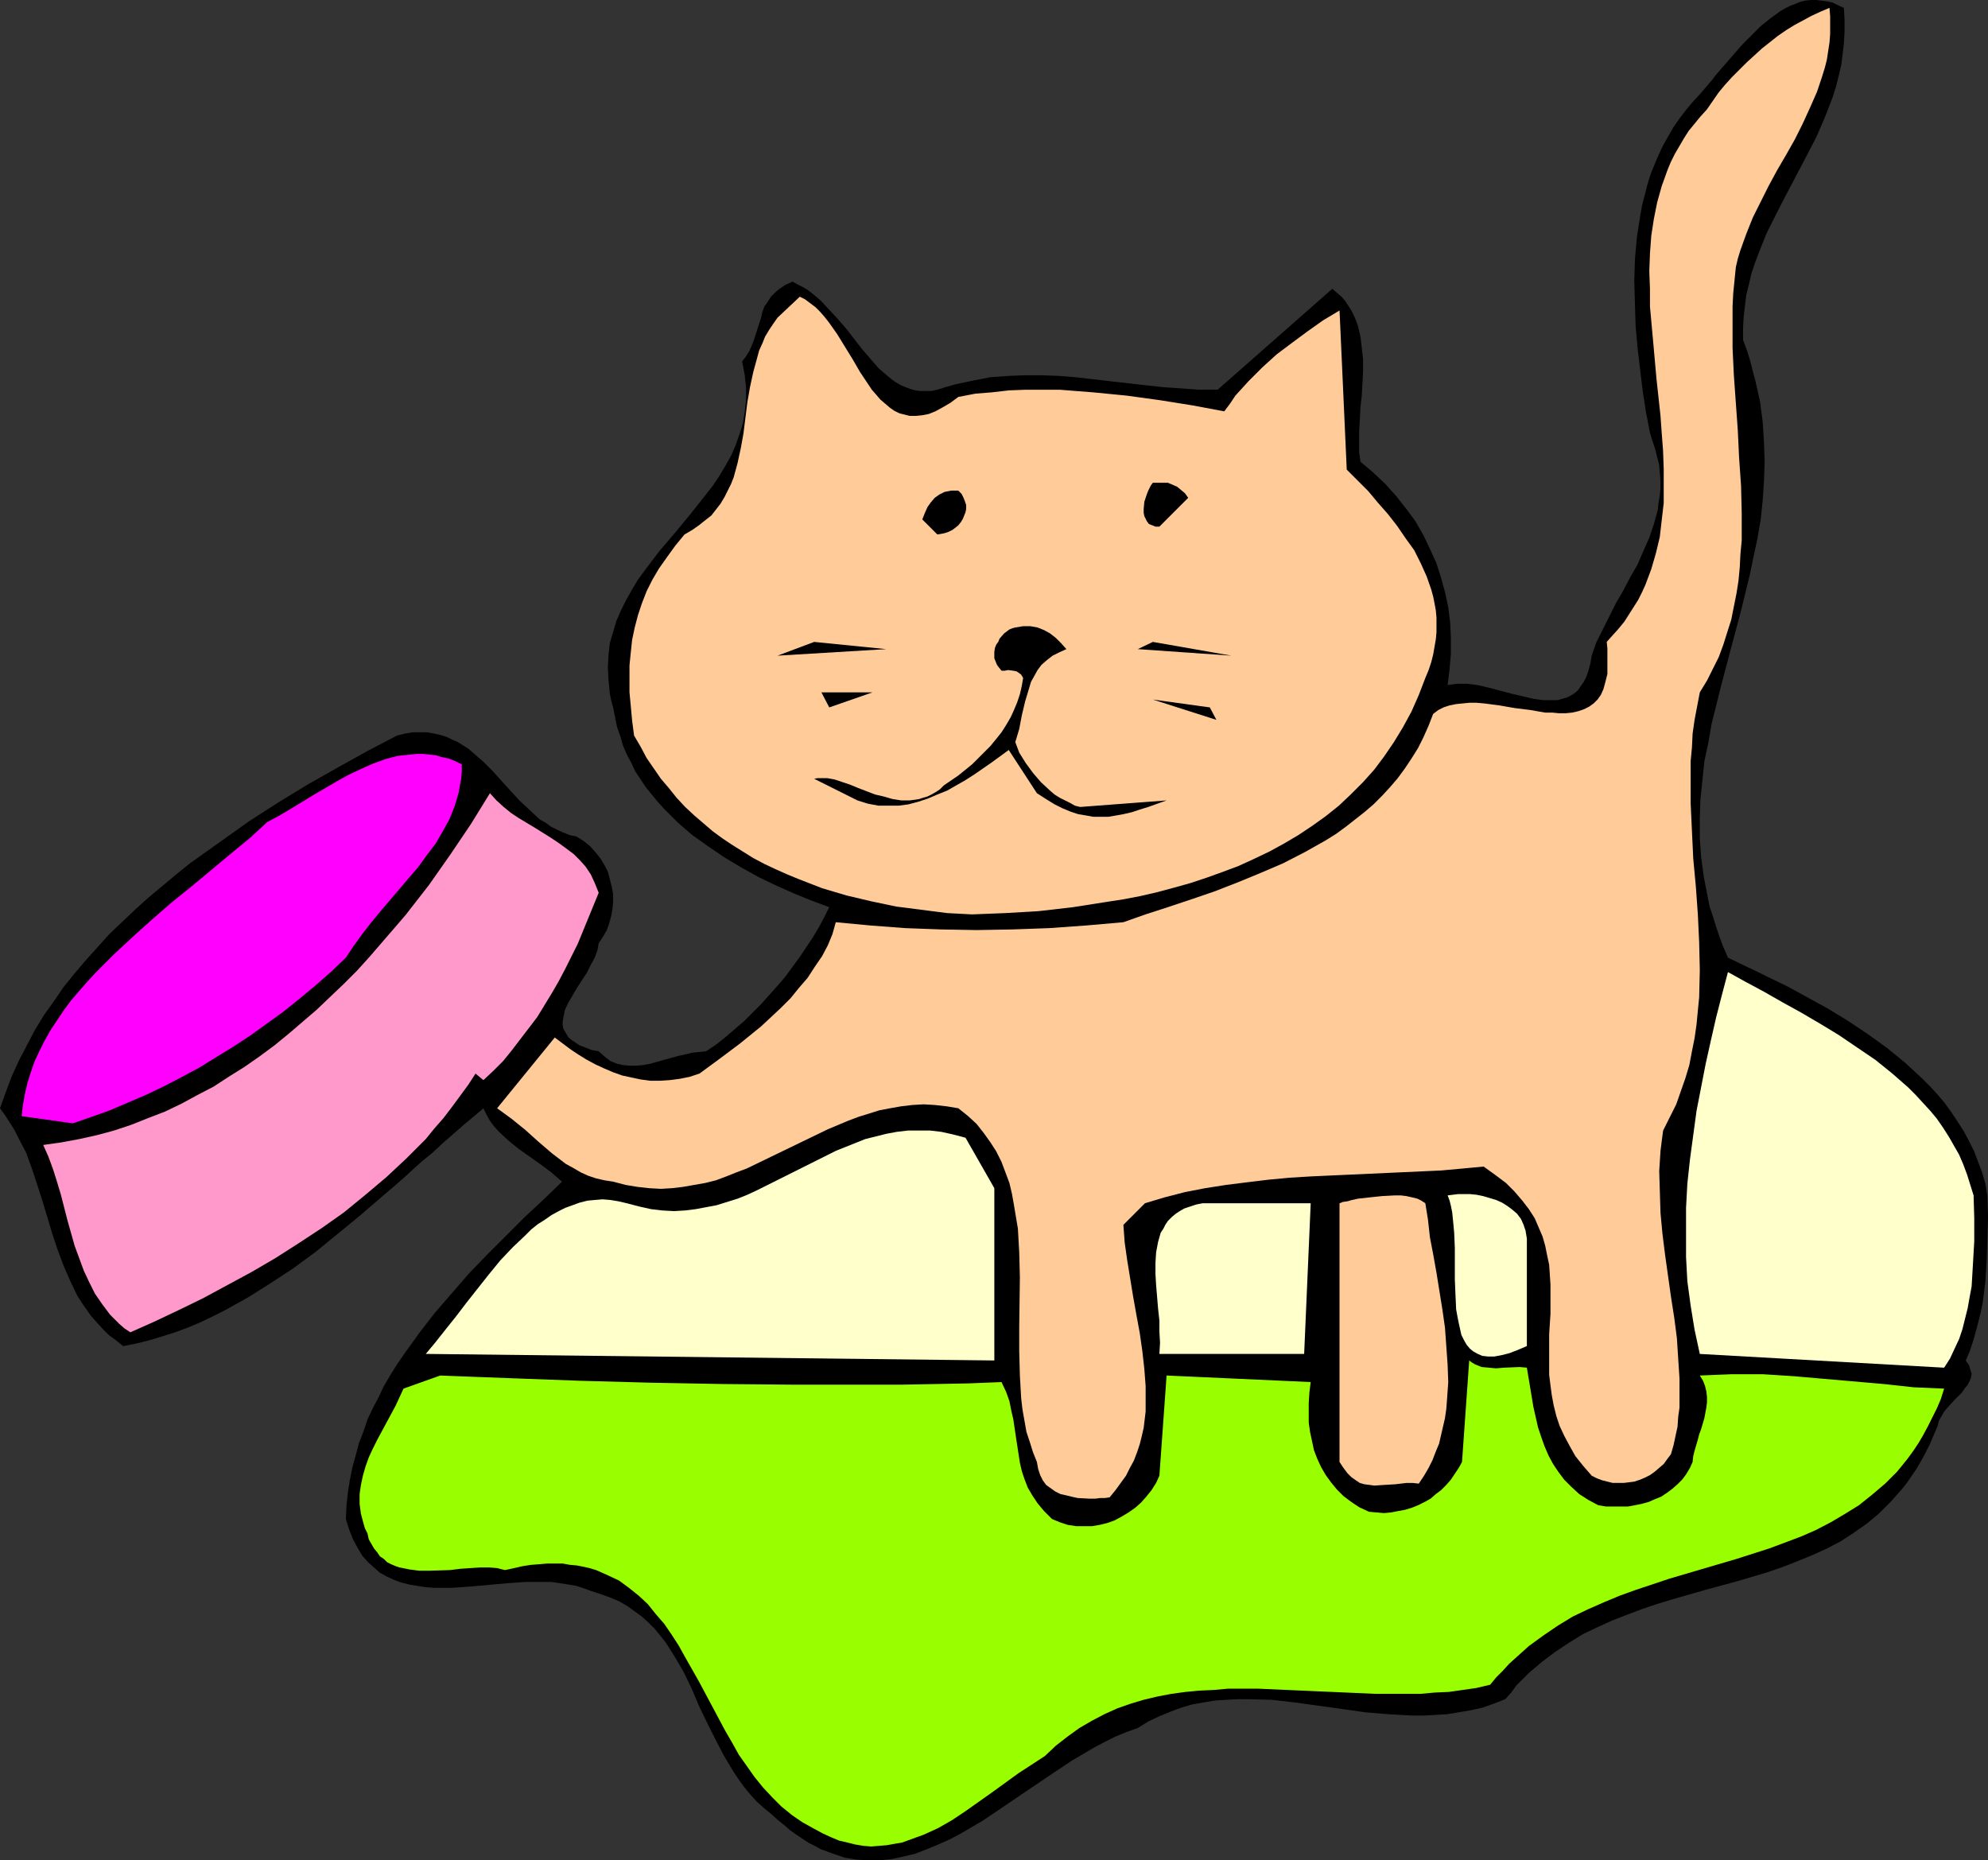 <?xml version="1.0" encoding="UTF-8" standalone="no"?>
<svg
   version="1.0"
   width="129.766mm"
   height="121.425mm"
   id="svg18"
   sodipodi:docname="Cat &amp; Bowl 08.wmf"
   xmlns:inkscape="http://www.inkscape.org/namespaces/inkscape"
   xmlns:sodipodi="http://sodipodi.sourceforge.net/DTD/sodipodi-0.dtd"
   xmlns="http://www.w3.org/2000/svg"
   xmlns:svg="http://www.w3.org/2000/svg">
  <rect width="100%" height="100%" fill="#333333" stroke="none"/>
  <sodipodi:namedview
     id="namedview18"
     pagecolor="#ffffff"
     bordercolor="#000000"
     borderopacity="0.25"
     inkscape:showpageshadow="2"
     inkscape:pageopacity="0.0"
     inkscape:pagecheckerboard="0"
     inkscape:deskcolor="#d1d1d1"
     inkscape:document-units="mm" />
  <defs
     id="defs1">
    <pattern
       id="WMFhbasepattern"
       patternUnits="userSpaceOnUse"
       width="6"
       height="6"
       x="0"
       y="0" />
  </defs>
  <path
     style="fill:#000000;fill-opacity:1;fill-rule:evenodd;stroke:none"
     d="m 454.903,1.939 0.162,2.909 v 2.909 l -0.162,2.909 -0.323,2.747 -0.323,2.586 -0.646,2.747 -0.646,2.586 -0.808,2.586 -1.939,5.009 -2.101,4.848 -2.424,4.686 -5.01,9.534 -2.424,4.686 -2.424,4.848 -1.939,4.848 -0.97,2.586 -0.808,2.424 -0.646,2.747 -0.646,2.586 -0.323,2.586 -0.323,2.747 -0.162,2.909 v 2.909 l 0.97,2.586 0.808,2.586 0.646,2.586 0.646,2.424 1.131,5.009 0.646,5.009 0.323,5.009 0.162,4.848 -0.162,4.686 -0.323,4.848 -0.485,4.686 -0.808,4.686 -0.97,4.525 -0.97,4.686 -2.262,9.211 -2.424,9.049 -2.424,9.211 -2.262,9.049 -0.808,4.686 -0.97,4.525 -0.485,4.686 -0.485,4.686 -0.162,4.686 v 4.848 l 0.323,4.686 0.646,4.848 0.97,5.009 0.485,2.424 0.808,2.424 0.808,2.586 0.808,2.424 0.97,2.586 1.131,2.586 4.686,2.262 2.424,1.131 2.586,1.293 5.01,2.424 5.01,2.747 5.01,2.747 5.01,3.07 4.848,3.232 4.686,3.393 4.363,3.555 2.101,1.939 2.101,1.939 1.939,1.939 1.939,2.101 1.778,2.101 1.616,2.262 1.616,2.424 1.454,2.262 1.293,2.424 1.293,2.586 0.97,2.586 0.97,2.586 0.808,2.747 0.485,2.909 0.162,5.333 -0.162,5.333 -0.162,5.333 -0.323,5.171 -0.646,5.171 -0.485,2.424 -0.646,2.586 -0.646,2.424 -0.646,2.262 -0.808,2.424 -0.97,2.262 0.808,1.131 0.323,1.131 0.323,0.97 -0.162,0.97 -0.323,0.808 -0.485,0.97 -0.808,0.97 -0.646,0.97 -1.778,1.778 -1.778,1.939 -0.808,0.97 -0.646,1.131 -0.646,1.131 -0.323,1.293 -0.97,2.262 -0.97,2.262 -0.97,1.939 -1.131,2.101 -1.131,1.939 -2.424,3.555 -1.293,1.616 -2.747,3.07 -2.909,2.909 -2.909,2.424 -3.232,2.262 -3.232,2.101 -3.394,1.778 -3.555,1.616 -3.555,1.454 -3.717,1.454 -3.717,1.293 -7.595,2.262 -7.757,2.101 -7.918,2.262 -3.717,1.131 -3.878,1.293 -3.878,1.454 -3.717,1.454 -3.555,1.616 -3.717,1.778 -3.394,2.101 -3.394,2.262 -3.232,2.424 -3.232,2.747 -3.07,3.07 -1.293,1.778 -1.454,1.616 -2.909,1.131 -2.747,0.97 -2.909,0.646 -2.909,0.485 -2.909,0.485 -2.909,0.162 -2.747,0.162 h -2.909 l -5.818,-0.323 -5.818,-0.485 -5.656,-0.808 -5.818,-0.808 -5.818,-0.808 -5.656,-0.646 -5.656,-0.162 h -2.909 l -2.747,0.162 -2.747,0.162 -2.909,0.485 -2.747,0.485 -2.747,0.808 -2.586,0.97 -2.747,1.131 -2.747,1.293 -2.586,1.616 -2.747,0.97 -2.747,1.131 -2.586,1.293 -2.747,1.454 -2.747,1.616 -2.747,1.616 -5.333,3.555 -5.494,3.717 -5.494,3.717 -5.494,3.717 -2.747,1.616 -2.747,1.616 -2.747,1.454 -2.909,1.293 -2.747,1.131 -2.909,1.131 -2.747,0.646 -2.909,0.646 -2.909,0.323 h -2.909 l -2.909,-0.162 -2.909,-0.485 -2.909,-0.97 -3.07,-1.131 -1.454,-0.808 -1.616,-0.808 -1.454,-0.97 -1.454,-0.97 -1.616,-1.131 -1.454,-1.293 -1.616,-1.293 -1.616,-1.454 -1.778,-1.454 -1.778,-1.616 -1.616,-1.778 -1.454,-1.778 -1.293,-1.778 -1.293,-1.939 -2.424,-4.04 -2.101,-4.04 -2.101,-4.201 -1.939,-4.04 -1.778,-4.201 -1.939,-4.04 -2.262,-3.878 -1.131,-1.778 -1.131,-1.778 -1.293,-1.616 -1.454,-1.778 -1.454,-1.454 -1.616,-1.454 -1.778,-1.293 -1.778,-1.293 -1.939,-1.131 -2.262,-0.97 -2.262,-0.808 -2.424,-0.808 -1.778,-0.646 -1.939,-0.646 -1.939,-0.323 -2.101,-0.323 -2.101,-0.323 h -2.101 -4.363 l -4.525,0.323 -9.05,0.808 -4.525,0.323 h -4.363 l -2.101,-0.162 -2.101,-0.323 -1.939,-0.323 -1.939,-0.485 -1.778,-0.646 -1.778,-0.808 -1.778,-0.97 -1.454,-1.293 -1.454,-1.293 -1.454,-1.616 -1.131,-1.939 -1.131,-2.101 -0.97,-2.424 -0.808,-2.586 0.162,-3.393 0.323,-3.07 0.485,-3.07 0.646,-3.232 0.808,-2.909 0.808,-3.07 1.131,-2.909 0.97,-2.909 1.293,-2.747 1.454,-2.747 1.293,-2.747 1.616,-2.747 1.616,-2.586 1.778,-2.586 3.717,-5.171 3.878,-5.009 4.202,-4.848 4.202,-4.848 4.525,-4.686 9.211,-9.211 4.686,-4.363 4.525,-4.363 -2.586,-2.262 -2.586,-1.939 -2.747,-1.939 -2.747,-1.939 -2.586,-2.101 -2.424,-2.262 -1.131,-1.293 -0.97,-1.293 -0.808,-1.454 -0.808,-1.616 -5.01,4.201 -5.171,4.525 -2.424,2.262 -2.586,2.101 -5.171,4.686 -10.342,8.888 -5.333,4.363 -5.333,4.363 -5.494,4.04 -5.656,3.717 -5.656,3.555 -2.909,1.616 -2.909,1.616 -2.909,1.454 -3.07,1.454 -3.07,1.293 -3.07,1.131 -3.07,0.97 -3.232,0.97 -3.232,0.808 -3.232,0.646 -1.778,-1.454 -1.778,-1.293 -1.454,-1.454 -1.454,-1.616 -1.454,-1.616 -1.131,-1.616 -1.131,-1.616 -1.131,-1.778 -1.778,-3.717 -1.616,-3.717 -1.454,-3.878 -1.293,-3.878 -2.424,-8.08 L 9.211,292.324 7.918,288.446 6.464,284.406 4.525,280.689 3.555,278.75 2.424,276.972 1.293,275.195 0,273.417 l 1.454,-4.04 1.454,-3.878 1.778,-3.878 1.939,-3.717 1.939,-3.717 2.262,-3.717 2.424,-3.393 2.424,-3.555 2.747,-3.393 2.747,-3.232 2.909,-3.232 2.909,-3.232 3.232,-3.07 3.232,-3.07 3.232,-2.909 6.787,-5.656 3.394,-2.747 7.272,-5.171 7.272,-5.171 7.272,-4.686 7.434,-4.525 7.434,-4.201 7.272,-4.04 7.11,-3.717 1.939,-0.485 1.939,-0.323 h 1.778 1.778 l 1.778,0.323 1.454,0.323 1.616,0.485 1.293,0.646 1.454,0.646 1.293,0.808 1.293,0.808 1.293,1.131 2.424,2.101 2.262,2.262 4.525,5.009 2.262,2.424 2.424,2.262 2.424,2.262 1.454,0.808 1.293,0.97 1.616,0.808 1.454,0.646 1.616,0.646 1.616,0.323 1.778,1.131 1.616,1.293 1.293,1.454 1.293,1.616 0.97,1.616 0.808,1.616 0.485,1.778 0.485,1.939 0.323,1.778 v 1.939 l -0.162,1.778 -0.323,1.778 -0.485,1.778 -0.646,1.778 -0.97,1.616 -0.97,1.454 -0.162,0.97 -0.162,0.808 -0.646,1.778 -0.97,1.778 -0.97,1.939 -2.424,3.717 -1.131,1.939 -1.131,1.939 -0.808,1.778 -0.162,0.97 -0.162,0.808 -0.162,0.97 v 0.808 l 0.162,0.808 0.323,0.646 0.485,0.808 0.485,0.808 0.808,0.646 0.97,0.646 0.97,0.646 1.293,0.485 1.616,0.646 1.778,0.323 1.454,1.293 1.454,1.131 1.616,0.646 1.454,0.323 1.616,0.162 h 1.778 l 1.616,-0.162 1.778,-0.323 3.394,-0.97 3.555,-0.97 3.555,-0.808 1.616,-0.162 1.616,-0.162 2.424,-1.616 2.424,-1.939 2.262,-1.939 2.262,-1.939 4.202,-4.201 4.04,-4.525 1.939,-2.262 3.555,-4.848 1.616,-2.424 1.616,-2.424 1.454,-2.424 1.293,-2.424 1.293,-2.586 -4.363,-1.616 -4.363,-1.778 -4.363,-1.939 -4.363,-2.101 -4.363,-2.424 -4.04,-2.424 -4.04,-2.747 -3.878,-2.747 -3.555,-3.07 -3.394,-3.393 -1.616,-1.778 -1.454,-1.778 -1.454,-1.778 -1.293,-1.939 -1.293,-1.939 -0.97,-2.101 -1.131,-2.101 -0.97,-2.262 -0.646,-2.262 -0.808,-2.262 -0.485,-2.424 -0.485,-2.424 -0.485,-1.778 -0.323,-1.616 -0.323,-3.393 -0.162,-3.07 0.162,-3.07 0.323,-2.909 0.808,-2.747 0.808,-2.747 1.131,-2.586 1.293,-2.586 1.454,-2.586 1.454,-2.424 1.778,-2.424 3.555,-4.686 3.878,-4.525 3.717,-4.525 3.717,-4.686 1.778,-2.262 1.616,-2.424 1.454,-2.424 1.454,-2.586 1.131,-2.586 0.97,-2.747 0.808,-2.586 0.485,-2.909 0.323,-2.909 v -3.07 l -0.323,-3.07 -0.646,-3.393 0.97,-1.293 0.808,-1.293 0.646,-1.454 0.485,-1.293 1.778,-5.494 0.323,-1.454 0.485,-1.293 0.808,-1.131 0.808,-1.293 0.97,-0.97 1.131,-0.97 1.454,-0.97 1.778,-0.808 1.131,0.646 1.293,0.646 1.131,0.646 1.293,0.97 2.101,1.778 2.101,2.262 2.101,2.262 2.101,2.424 3.878,5.009 2.101,2.424 1.939,2.262 2.262,1.939 0.97,0.808 1.131,0.808 1.131,0.646 1.131,0.485 1.293,0.485 1.131,0.323 1.293,0.162 h 1.454 1.293 l 1.454,-0.323 2.101,-0.646 2.262,-0.646 4.525,-0.97 4.202,-0.808 4.363,-0.323 4.202,-0.162 h 4.202 l 4.202,0.162 4.04,0.323 8.403,0.97 8.565,0.97 4.363,0.485 4.525,0.323 4.525,0.323 h 4.686 l 28.28,-24.886 1.131,0.97 1.131,0.97 0.97,1.131 1.454,2.262 0.646,1.293 0.485,1.131 0.485,1.293 0.646,2.747 0.323,2.747 0.323,2.909 v 2.909 l -0.323,5.979 -0.323,2.909 -0.162,3.07 -0.162,2.747 v 2.747 2.424 l 0.323,2.424 3.232,2.747 2.909,2.747 2.747,3.07 2.424,3.07 2.262,3.07 1.939,3.393 1.616,3.393 1.616,3.555 1.131,3.555 0.97,3.555 0.808,3.717 0.485,3.878 0.162,3.717 v 3.878 l -0.323,3.878 -0.485,3.878 1.131,-0.162 1.131,-0.162 h 1.293 1.293 l 2.586,0.323 2.747,0.646 5.494,1.454 2.747,0.646 2.747,0.646 2.424,0.323 h 1.293 1.131 1.131 l 1.131,-0.323 1.131,-0.323 0.97,-0.485 0.808,-0.485 0.97,-0.808 0.646,-0.97 0.808,-1.131 0.646,-1.293 0.485,-1.454 0.485,-1.778 0.323,-1.939 1.131,-3.232 1.616,-3.232 3.232,-6.464 1.778,-3.07 1.778,-3.393 1.778,-3.07 1.454,-3.393 1.454,-3.232 1.131,-3.393 0.97,-3.555 0.162,-1.616 0.323,-1.939 0.162,-1.778 v -1.939 l -0.162,-1.778 -0.162,-1.939 -0.485,-1.939 -0.485,-1.939 -0.646,-1.939 -0.646,-2.101 -0.97,-5.009 -0.808,-5.171 -0.646,-5.333 -0.646,-5.494 -0.485,-5.494 -0.162,-5.494 -0.162,-5.494 0.162,-5.333 0.485,-5.494 0.808,-5.171 0.485,-2.747 0.646,-2.424 0.646,-2.586 0.808,-2.586 0.97,-2.424 0.97,-2.262 1.131,-2.424 1.293,-2.262 1.293,-2.262 1.454,-2.101 1.616,-2.101 1.616,-1.939 1.939,-2.101 1.939,-2.262 0.97,-1.131 0.97,-1.293 2.101,-2.424 4.363,-5.009 2.262,-2.262 2.262,-2.262 2.424,-1.939 2.424,-1.778 1.131,-0.646 1.293,-0.646 1.293,-0.485 1.131,-0.485 1.293,-0.323 L 446.823,0 h 1.293 l 1.293,0.162 1.293,0.162 1.454,0.323 1.293,0.646 z"
     id="path1" />
  <path
     style="fill:#ffcc99;fill-opacity:1;fill-rule:evenodd;stroke:none"
     d="m 451.348,1.939 0.162,2.101 v 2.262 2.101 l -0.162,2.101 -0.323,2.101 -0.323,2.101 -0.485,1.939 -0.646,2.101 -1.293,3.878 -1.778,4.04 -1.778,3.878 -1.939,3.878 -2.101,3.717 -2.262,3.878 -2.101,3.878 -1.939,3.878 -1.939,3.878 -1.616,4.04 -1.454,4.04 -0.646,2.101 -0.485,2.101 -0.323,3.232 -0.323,3.232 -0.162,3.232 v 3.393 6.787 l 0.323,6.787 0.97,13.574 0.323,6.787 0.485,6.949 0.162,6.787 v 6.625 l -0.323,3.393 -0.162,3.232 -0.323,3.393 -0.485,3.07 -0.646,3.232 -0.646,3.232 -0.97,3.07 -0.97,3.07 -1.131,3.07 -1.454,2.909 -1.454,2.909 -1.778,2.909 -0.646,3.393 -0.646,3.393 -0.485,3.393 -0.162,3.393 -0.323,3.393 v 3.555 6.787 l 0.323,6.949 0.323,6.787 0.646,6.949 0.485,6.787 0.323,6.787 0.162,6.949 -0.162,6.787 -0.323,3.232 -0.323,3.393 -0.485,3.393 -0.646,3.232 -0.646,3.393 -0.97,3.232 -1.131,3.232 -1.131,3.232 -1.616,3.232 -1.616,3.232 -0.323,2.424 -0.323,2.586 -0.323,5.009 0.162,5.171 0.162,5.171 0.485,5.171 0.646,5.171 1.454,10.342 0.808,5.171 0.646,5.009 0.323,5.009 0.323,5.009 v 4.686 2.424 l -0.323,2.262 -0.162,2.424 -0.485,2.262 -0.485,2.262 -0.646,2.262 -0.97,1.293 -0.808,1.131 -1.131,0.97 -1.131,0.97 -1.131,0.808 -1.293,0.646 -1.131,0.485 -1.454,0.485 -1.293,0.162 -1.293,0.162 h -1.293 -1.454 l -1.293,-0.323 -1.293,-0.323 -1.293,-0.485 -1.293,-0.646 -2.101,-2.424 -1.939,-2.424 -1.454,-2.586 -1.293,-2.424 -1.131,-2.424 -0.808,-2.424 -0.646,-2.586 -0.485,-2.586 -0.323,-2.424 -0.323,-2.586 v -5.009 -5.009 l 0.323,-5.009 v -4.848 -2.424 l -0.162,-2.424 -0.162,-2.424 -0.485,-2.262 -0.485,-2.424 -0.646,-2.262 -0.97,-2.262 -0.97,-2.262 -1.454,-2.262 -1.616,-2.101 -1.939,-2.262 -2.101,-2.101 -2.586,-1.939 -2.909,-2.101 -5.171,0.485 -5.333,0.485 -10.666,0.485 -10.666,0.485 -10.666,0.485 -5.333,0.323 -5.171,0.485 -5.333,0.646 -5.171,0.646 -5.171,0.808 -5.01,0.97 -5.01,1.293 -4.848,1.454 -5.333,5.333 0.323,4.363 0.646,4.525 1.454,8.888 0.808,4.525 0.808,4.363 0.646,4.525 0.485,4.363 0.323,4.201 v 4.201 2.101 l -0.485,4.04 -0.485,2.101 -0.485,1.939 -0.646,1.939 -0.808,2.101 -0.97,1.778 -0.97,1.939 -1.293,1.778 -1.293,1.778 -1.454,1.778 -1.131,0.162 h -1.131 l -1.293,0.162 h -1.454 l -2.909,-0.162 -1.454,-0.323 -1.293,-0.323 -1.454,-0.323 -1.293,-0.646 -1.131,-0.808 -1.131,-0.808 -0.808,-1.131 -0.646,-1.293 -0.485,-1.454 -0.323,-1.778 -0.97,-2.424 -0.808,-2.586 -0.808,-2.424 -0.485,-2.747 -0.485,-2.747 -0.323,-2.747 -0.323,-5.656 -0.162,-5.979 v -6.141 l 0.162,-12.12 -0.162,-6.141 -0.162,-2.909 -0.162,-2.909 -0.485,-2.909 -0.485,-2.909 -0.485,-2.747 -0.646,-2.747 -0.97,-2.586 -0.97,-2.586 -1.293,-2.586 -1.454,-2.262 -1.616,-2.262 -1.778,-2.262 -2.101,-1.939 -2.424,-1.939 -2.909,-0.485 -2.909,-0.323 -2.747,-0.162 -2.747,0.162 -2.747,0.323 -2.747,0.485 -2.586,0.485 -2.586,0.808 -2.586,0.808 -2.586,0.97 -5.01,2.101 -5.01,2.424 -5.01,2.424 -5.01,2.424 -5.01,2.424 -2.586,0.97 -2.424,0.97 -2.586,0.97 -2.586,0.646 -2.747,0.485 -2.747,0.485 -2.747,0.323 -2.747,0.162 -2.909,-0.162 -2.909,-0.323 -2.909,-0.485 -3.07,-0.808 -2.101,-0.323 -2.101,-0.485 -1.939,-0.646 -1.778,-0.808 -1.939,-1.131 -1.778,-0.97 -3.394,-2.586 -3.394,-2.909 -3.232,-2.909 -3.394,-2.747 -1.778,-1.293 -1.778,-1.293 14.221,-17.452 1.939,1.454 1.939,1.454 1.939,1.293 2.101,1.293 2.101,1.131 2.101,0.97 2.262,0.97 2.262,0.808 2.262,0.485 2.262,0.485 2.424,0.323 h 2.424 l 2.424,-0.162 2.424,-0.323 2.424,-0.485 2.424,-0.808 2.424,-1.778 2.424,-1.778 2.586,-1.939 2.586,-1.939 2.586,-2.101 2.586,-2.101 2.424,-2.262 2.424,-2.262 2.424,-2.424 2.101,-2.586 2.101,-2.424 1.778,-2.747 1.778,-2.586 1.454,-2.747 1.131,-2.747 0.808,-2.909 8.565,0.808 8.565,0.646 8.726,0.323 8.888,0.162 8.888,-0.162 9.05,-0.323 9.05,-0.646 9.211,-0.808 5.494,-1.939 5.494,-1.778 5.818,-1.939 5.656,-1.939 5.818,-2.262 5.494,-2.262 5.656,-2.424 5.333,-2.747 5.171,-2.909 2.586,-1.616 2.424,-1.778 2.262,-1.778 2.262,-1.778 2.262,-1.939 2.101,-2.101 1.939,-2.101 1.939,-2.262 1.778,-2.424 1.616,-2.424 1.616,-2.586 1.293,-2.586 1.293,-2.909 1.131,-2.909 1.293,-0.97 1.293,-0.646 1.454,-0.485 1.616,-0.323 1.616,-0.162 1.616,-0.162 h 1.778 l 1.939,0.162 3.717,0.485 3.717,0.646 3.878,0.485 3.717,0.646 h 1.778 l 1.616,0.162 h 1.616 l 1.616,-0.162 1.454,-0.323 1.454,-0.485 1.293,-0.646 1.131,-0.808 0.97,-0.97 0.808,-1.131 0.646,-1.454 0.485,-1.778 0.485,-1.939 v -1.131 -1.293 -1.131 -1.293 -1.454 l -0.162,-1.616 1.454,-1.616 1.454,-1.616 1.454,-1.778 1.131,-1.778 1.131,-1.778 1.131,-1.778 0.97,-1.939 0.808,-1.778 1.454,-3.878 1.131,-3.878 0.97,-4.04 0.485,-4.201 0.485,-4.201 v -4.201 -4.201 l -0.162,-4.525 -0.323,-4.201 -0.323,-4.525 -0.97,-8.888 -0.808,-9.049 -0.808,-8.888 V 71.263 l -0.162,-4.363 0.162,-4.363 0.323,-4.363 0.646,-4.201 0.808,-4.04 1.131,-4.04 1.454,-4.04 0.808,-1.939 0.97,-1.939 1.131,-1.939 1.131,-1.939 1.131,-1.778 2.909,-3.555 1.616,-1.778 1.454,-2.101 1.454,-2.101 1.616,-1.939 1.616,-1.778 3.717,-3.717 3.717,-3.393 3.878,-3.07 2.101,-1.454 2.101,-1.293 2.101,-1.131 2.101,-1.131 2.101,-0.97 z"
     id="path2" />
  <path
     style="fill:#ffcc99;fill-opacity:1;fill-rule:evenodd;stroke:none"
     d="m 236.421,97.926 4.202,-0.808 4.04,-0.323 4.202,-0.485 4.202,-0.162 h 4.202 4.202 l 4.04,0.323 4.202,0.323 8.242,0.808 8.242,1.131 8.08,1.293 7.757,1.454 1.454,-1.939 1.293,-1.939 1.616,-1.778 1.616,-1.778 3.394,-3.393 3.555,-3.232 3.878,-2.909 3.717,-2.747 3.878,-2.747 4.04,-2.424 1.778,39.267 5.333,5.333 2.424,2.909 2.424,2.747 2.262,2.909 2.101,3.07 2.101,2.909 1.616,3.232 1.454,3.232 1.131,3.232 0.485,1.778 0.323,1.616 0.323,1.778 0.162,1.778 v 1.616 1.939 l -0.162,1.778 -0.646,3.717 -0.485,1.939 -0.646,1.939 -0.808,1.939 -1.616,4.201 -1.778,4.04 -2.101,3.878 -2.262,3.717 -2.424,3.555 -2.424,3.232 -2.747,3.07 -3.07,3.07 -2.909,2.747 -3.232,2.586 -3.394,2.424 -3.394,2.262 -3.555,2.101 -3.555,1.939 -3.717,1.778 -3.878,1.778 -3.878,1.454 -4.04,1.454 -3.878,1.293 -4.04,1.131 -4.202,1.131 -4.202,0.97 -4.202,0.808 -4.202,0.646 -8.242,1.293 -8.403,0.97 -8.242,0.485 -8.242,0.323 -6.141,-0.323 -6.302,-0.808 -6.302,-0.808 -6.141,-1.293 -6.141,-1.454 -5.979,-1.778 -2.909,-1.131 -2.909,-1.131 -2.747,-1.131 -2.909,-1.293 -2.747,-1.293 -2.747,-1.454 -2.586,-1.616 -2.586,-1.616 -2.424,-1.616 -2.424,-1.778 -2.262,-1.939 -2.262,-1.939 -2.262,-2.101 -2.101,-2.262 -1.939,-2.424 -1.939,-2.262 -1.778,-2.586 -1.778,-2.586 -1.454,-2.747 -1.616,-2.747 -0.485,-3.717 -0.323,-3.555 -0.323,-3.393 v -3.393 -3.232 l 0.323,-3.232 0.323,-3.07 0.646,-3.07 0.808,-3.07 0.97,-2.909 1.131,-2.909 1.454,-2.909 1.616,-2.747 1.939,-2.747 2.101,-2.909 2.262,-2.747 1.939,-1.131 1.616,-1.131 1.616,-1.293 1.454,-1.131 1.131,-1.454 1.131,-1.454 0.97,-1.616 0.808,-1.616 0.808,-1.616 0.646,-1.616 0.97,-3.555 0.808,-3.717 0.646,-3.555 0.97,-7.757 0.646,-3.717 0.808,-3.717 0.97,-3.555 0.485,-1.778 0.808,-1.778 0.646,-1.616 0.97,-1.616 0.97,-1.454 1.131,-1.616 5.494,-5.171 1.293,0.646 1.293,0.97 1.293,0.97 1.131,1.131 1.131,1.293 1.131,1.454 1.939,2.747 3.878,6.302 1.778,3.07 1.939,2.909 0.97,1.454 1.131,1.293 0.97,1.131 1.131,0.97 1.131,0.97 1.131,0.808 1.293,0.646 1.293,0.323 1.293,0.323 h 1.454 l 1.616,-0.162 1.616,-0.323 1.616,-0.646 1.778,-0.97 1.939,-1.131 z"
     id="path3" />
  <path
     style="fill:#000000;fill-opacity:1;fill-rule:evenodd;stroke:none"
     d="m 293.142,122.812 -7.11,7.11 h -0.97 l -0.808,-0.323 -0.808,-0.323 -0.485,-0.646 -0.323,-0.646 -0.323,-0.646 -0.162,-0.808 v -0.97 l 0.162,-1.778 0.646,-1.939 0.323,-0.808 0.323,-0.646 0.323,-0.646 0.485,-0.646 h 1.293 1.293 1.131 l 1.131,0.485 1.131,0.485 0.97,0.808 0.97,0.808 z"
     id="path4" />
  <path
     style="fill:#000000;fill-opacity:1;fill-rule:evenodd;stroke:none"
     d="m 236.421,121.034 0.808,0.808 0.485,0.97 0.323,0.808 0.323,0.97 v 0.97 l -0.162,0.808 -0.323,0.808 -0.323,0.808 -0.485,0.808 -0.646,0.808 -0.808,0.646 -0.646,0.485 -0.97,0.485 -0.97,0.323 -0.808,0.162 -0.97,0.162 -3.717,-3.717 0.646,-1.616 0.646,-1.454 0.808,-1.131 0.97,-1.131 1.131,-0.808 1.293,-0.646 0.808,-0.162 0.808,-0.162 h 0.808 z"
     id="path5" />
  <path
     style="fill:#000000;fill-opacity:1;fill-rule:evenodd;stroke:none"
     d="m 263.084,160.14 -1.778,0.808 -1.616,0.808 -1.454,1.131 -1.293,1.131 -0.97,1.293 -0.808,1.454 -0.808,1.454 -0.485,1.616 -0.97,3.232 -0.808,3.393 -0.646,3.393 -0.97,3.232 0.485,1.293 0.485,1.293 0.808,1.293 0.808,1.293 1.778,2.424 1.939,2.262 2.262,2.101 1.131,0.97 1.293,0.808 1.293,0.646 1.293,0.646 1.131,0.646 1.293,0.323 21.331,-1.616 -2.262,0.808 -2.262,0.808 -2.101,0.646 -1.939,0.646 -2.101,0.485 -1.778,0.323 -1.939,0.323 h -1.778 -1.939 l -1.778,-0.323 -1.939,-0.323 -1.939,-0.646 -1.939,-0.808 -1.939,-0.97 -2.101,-1.293 -2.262,-1.454 -6.949,-10.665 -4.202,3.07 -4.202,2.909 -2.262,1.454 -2.262,1.293 -2.262,1.293 -2.424,0.97 -2.262,0.97 -2.424,0.808 -2.424,0.646 -2.424,0.323 h -2.586 -2.424 l -2.586,-0.485 -2.586,-0.808 -10.666,-5.333 0.808,-0.162 h 0.808 1.616 l 1.778,0.323 1.939,0.646 1.939,0.646 1.939,0.808 2.101,0.808 2.101,0.808 2.101,0.485 2.262,0.646 2.101,0.323 h 2.101 l 2.262,-0.323 0.97,-0.323 1.131,-0.323 0.97,-0.485 1.131,-0.646 0.97,-0.646 0.97,-0.97 3.555,-2.424 3.394,-2.747 3.07,-3.07 1.454,-1.454 1.454,-1.778 1.293,-1.616 1.131,-1.778 1.131,-1.939 0.808,-1.778 0.808,-1.939 0.646,-1.939 0.485,-2.101 0.323,-1.939 -0.485,-0.808 -0.646,-0.485 -0.485,-0.323 -0.808,-0.162 -1.293,-0.162 -0.808,0.162 h -0.808 l -0.646,-0.808 -0.485,-0.646 -0.323,-0.808 -0.323,-0.808 v -0.808 -0.808 l 0.162,-0.97 0.323,-0.808 0.485,-0.646 0.323,-0.808 1.131,-1.293 0.646,-0.485 0.646,-0.485 0.808,-0.323 0.646,-0.162 1.939,-0.323 h 1.778 l 1.778,0.323 1.616,0.646 1.454,0.808 1.454,1.131 1.293,1.293 z"
     id="path6" />
  <path
     style="fill:#000000;fill-opacity:1;fill-rule:evenodd;stroke:none"
     d="m 191.819,161.756 9.05,-3.393 17.776,1.778 z"
     id="path7" />
  <path
     style="fill:#000000;fill-opacity:1;fill-rule:evenodd;stroke:none"
     d="m 280.699,160.14 3.717,-1.778 19.392,3.393 z"
     id="path8" />
  <path
     style="fill:#000000;fill-opacity:1;fill-rule:evenodd;stroke:none"
     d="m 204.585,174.522 -1.939,-3.717 h 12.605 z"
     id="path9" />
  <path
     style="fill:#000000;fill-opacity:1;fill-rule:evenodd;stroke:none"
     d="m 300.091,177.592 -15.675,-5.009 14.059,1.939 z"
     id="path10" />
  <path
     style="fill:#ff00ff;fill-opacity:1;fill-rule:evenodd;stroke:none"
     d="m 113.928,188.58 v 1.778 l -0.162,1.778 -0.323,1.778 -0.323,1.778 -0.485,1.616 -0.485,1.616 -1.293,3.232 -1.616,2.909 -1.778,3.07 -2.101,2.747 -2.101,2.909 -4.686,5.494 -4.686,5.494 -2.262,2.747 -2.262,2.909 -2.101,2.909 -1.939,2.909 -3.717,3.555 -3.878,3.393 -3.878,3.232 -4.04,3.232 -4.04,2.909 -4.04,2.909 -4.202,2.747 -4.202,2.586 -4.202,2.586 -4.202,2.262 -4.363,2.262 -4.363,2.101 -4.525,1.939 -4.525,1.939 -4.525,1.616 -4.686,1.616 -12.605,-1.778 0.323,-2.747 0.485,-2.747 0.646,-2.747 0.808,-2.586 0.97,-2.747 1.131,-2.424 1.293,-2.586 1.454,-2.586 1.616,-2.424 1.616,-2.424 1.778,-2.424 4.04,-4.686 2.101,-2.262 4.525,-4.525 4.686,-4.363 4.848,-4.363 4.848,-4.201 5.01,-4.04 4.848,-4.04 4.848,-4.04 4.525,-3.717 4.202,-3.878 2.747,-1.454 2.747,-1.616 5.818,-3.555 5.818,-3.393 2.909,-1.616 3.07,-1.454 2.909,-1.293 3.07,-1.131 3.07,-0.808 3.07,-0.323 1.616,-0.162 h 1.616 l 1.616,0.162 1.454,0.162 1.616,0.485 1.616,0.323 1.616,0.646 z"
     id="path11" />
  <path
     style="fill:#ff99cc;fill-opacity:1;fill-rule:evenodd;stroke:none"
     d="m 147.702,220.253 -2.586,6.302 -2.586,6.302 -3.07,6.141 -1.616,3.07 -1.778,3.07 -1.778,2.909 -1.778,2.909 -2.101,2.747 -2.101,2.747 -2.101,2.747 -2.101,2.586 -2.424,2.424 -2.424,2.262 -1.939,-1.616 -1.778,2.747 -4.04,5.494 -2.101,2.747 -2.262,2.586 -2.101,2.586 -4.848,4.848 -4.848,4.525 -5.171,4.363 -5.333,4.363 -5.494,3.878 -5.656,3.717 -5.818,3.717 -5.818,3.393 -5.979,3.232 -5.979,3.232 -5.979,2.909 -6.141,2.909 -5.818,2.586 -1.454,-0.97 -1.293,-1.131 -1.131,-1.131 -1.131,-1.131 -1.939,-2.586 -1.778,-2.586 -1.454,-2.909 -1.293,-2.747 -1.131,-3.07 -1.131,-3.07 -1.778,-6.302 -1.616,-6.302 -0.97,-3.232 -0.97,-3.07 -1.131,-3.07 -1.293,-2.909 4.525,-0.646 4.363,-0.808 4.363,-0.97 4.202,-1.131 4.363,-1.454 4.04,-1.616 4.202,-1.616 4.04,-1.939 3.878,-2.101 4.04,-2.101 3.717,-2.424 3.878,-2.424 3.717,-2.586 3.717,-2.747 3.555,-2.909 3.394,-2.909 3.394,-2.909 3.394,-3.232 3.394,-3.232 3.232,-3.232 3.07,-3.393 3.07,-3.555 3.07,-3.555 2.909,-3.393 5.656,-7.272 5.333,-7.595 5.01,-7.433 4.686,-7.595 1.616,1.778 1.778,1.616 1.778,1.454 1.939,1.293 4.04,2.424 3.878,2.424 1.939,1.293 1.778,1.293 1.939,1.454 1.454,1.454 1.454,1.616 1.293,1.939 0.97,2.101 z"
     id="path12" />
  <path
     style="fill:#ffffcc;fill-opacity:1;fill-rule:evenodd;stroke:none"
     d="m 486.9,294.909 0.162,5.656 v 5.656 l -0.323,5.656 -0.162,2.747 -0.162,2.747 -0.485,2.586 -0.485,2.747 -0.646,2.586 -0.646,2.586 -0.808,2.424 -1.131,2.424 -1.131,2.424 -1.454,2.262 -60.277,-3.393 -1.293,-5.979 -0.97,-5.979 -0.808,-5.979 -0.323,-5.979 v -6.141 -5.979 l 0.323,-5.979 0.646,-5.979 0.808,-5.979 0.808,-5.979 1.131,-5.817 1.131,-5.817 1.293,-5.817 1.293,-5.656 1.454,-5.656 1.454,-5.494 4.363,2.424 4.525,2.424 4.525,2.586 4.686,2.586 4.686,2.747 4.525,2.747 4.525,3.07 4.525,3.07 4.202,3.393 3.878,3.393 1.939,1.939 1.778,1.939 1.778,1.939 1.616,1.939 1.454,2.101 1.454,2.262 1.293,2.262 1.293,2.262 0.97,2.262 0.97,2.586 0.808,2.586 z"
     id="path13" />
  <path
     style="fill:#ffffcc;fill-opacity:1;fill-rule:evenodd;stroke:none"
     d="m 245.309,293.132 v 42.499 l -140.269,-1.616 2.424,-2.909 2.424,-3.07 2.586,-3.232 2.586,-3.393 5.494,-6.949 2.909,-3.555 3.07,-3.232 3.07,-2.909 1.454,-1.454 1.616,-1.293 1.778,-1.131 1.616,-1.131 1.778,-0.97 1.616,-0.808 1.778,-0.646 1.778,-0.646 1.939,-0.485 1.778,-0.162 1.939,-0.162 1.939,0.162 1.939,0.323 2.101,0.485 3.07,0.808 2.909,0.646 2.747,0.323 2.909,0.162 2.747,-0.162 2.586,-0.323 2.586,-0.485 2.586,-0.485 2.586,-0.808 2.586,-0.808 2.424,-0.97 2.424,-1.131 4.848,-2.424 4.848,-2.424 4.848,-2.424 4.848,-2.424 2.424,-0.97 2.424,-0.97 2.424,-0.97 2.586,-0.646 2.586,-0.646 2.586,-0.485 2.747,-0.323 h 2.747 2.747 l 2.747,0.323 2.909,0.646 3.07,0.808 z"
     id="path14" />
  <path
     style="fill:#ffffcc;fill-opacity:1;fill-rule:evenodd;stroke:none"
     d="m 376.689,305.575 v 26.501 l -2.262,0.97 -2.101,0.808 -1.939,0.485 -1.778,0.323 h -1.454 l -1.454,-0.162 -1.131,-0.485 -1.131,-0.646 -0.808,-0.646 -0.808,-0.97 -0.646,-1.131 -0.646,-1.293 -0.323,-1.454 -0.323,-1.454 -0.323,-1.616 -0.323,-1.778 -0.162,-3.555 -0.162,-3.878 v -7.757 l -0.162,-3.717 -0.162,-1.778 -0.323,-3.232 -0.323,-1.616 -0.323,-1.293 -0.485,-1.293 1.293,-0.162 1.293,-0.162 h 1.454 1.454 l 1.616,0.162 1.616,0.323 1.616,0.485 1.616,0.485 1.454,0.646 1.293,0.808 1.293,0.97 1.131,0.97 0.97,1.293 0.646,1.454 0.485,1.454 z"
     id="path15" />
  <path
     style="fill:#ffcc99;fill-opacity:1;fill-rule:evenodd;stroke:none"
     d="m 351.641,296.849 0.646,4.04 0.485,4.363 0.808,4.201 0.808,4.525 1.454,9.049 0.646,4.525 0.323,4.525 0.323,4.525 0.162,4.363 -0.323,4.525 -0.162,2.101 -0.323,2.262 -0.485,2.101 -0.485,2.101 -0.485,2.101 -0.808,1.939 -0.808,2.101 -0.97,1.939 -1.131,1.939 -1.293,1.939 -1.454,-0.162 h -1.616 l -2.747,0.323 -2.747,0.162 -2.424,0.162 -1.131,-0.162 -1.293,-0.162 -1.131,-0.323 -0.97,-0.646 -1.131,-0.808 -0.97,-0.97 -0.97,-1.293 -0.97,-1.454 v -63.83 l 0.808,-0.323 1.131,-0.162 1.131,-0.323 1.454,-0.323 2.909,-0.323 3.07,-0.323 3.07,-0.162 h 1.616 l 1.293,0.162 1.454,0.323 1.293,0.323 0.97,0.485 z"
     id="path16" />
  <path
     style="fill:#ffffcc;fill-opacity:1;fill-rule:evenodd;stroke:none"
     d="m 321.745,334.015 h -35.714 l 0.162,-2.747 -0.162,-2.747 v -2.747 l -0.323,-2.909 -0.485,-5.817 -0.162,-2.747 v -2.747 l 0.162,-2.586 0.485,-2.586 0.323,-1.131 0.323,-1.131 0.646,-0.97 0.485,-0.97 0.646,-0.97 0.97,-0.97 0.97,-0.808 0.97,-0.646 1.131,-0.646 1.454,-0.485 1.454,-0.485 1.616,-0.323 h 26.664 z"
     id="path17" />
  <path
     style="fill:#99ff00;fill-opacity:1;fill-rule:evenodd;stroke:none"
     d="m 376.689,337.409 0.808,4.848 0.808,4.848 1.131,5.009 0.808,2.424 0.808,2.262 0.97,2.262 1.131,2.101 1.293,1.939 1.454,1.939 1.778,1.778 1.939,1.778 2.262,1.454 2.424,1.293 1.939,0.323 h 1.778 1.778 1.778 l 1.778,-0.323 1.616,-0.323 1.778,-0.485 1.454,-0.646 1.616,-0.646 1.454,-0.97 1.293,-0.97 1.293,-1.131 1.131,-1.131 0.97,-1.293 0.97,-1.616 0.646,-1.454 0.162,-1.454 0.323,-1.293 0.808,-2.747 0.323,-1.293 0.485,-1.293 0.808,-2.747 0.485,-2.586 0.162,-1.293 v -1.293 l -0.162,-1.454 -0.323,-1.293 -0.485,-1.293 -0.808,-1.293 3.878,-0.162 4.04,-0.162 h 3.878 3.717 l 7.595,0.485 7.434,0.646 14.867,1.293 7.434,0.808 7.434,0.323 -0.808,2.586 -0.97,2.262 -1.131,2.262 -1.131,2.262 -1.131,2.101 -1.131,1.939 -1.293,1.939 -1.293,1.778 -1.293,1.616 -1.454,1.778 -2.909,2.909 -3.232,2.747 -3.232,2.586 -3.394,2.101 -3.555,2.101 -3.717,1.939 -3.717,1.616 -3.878,1.454 -3.878,1.454 -8.08,2.586 -8.242,2.424 -8.242,2.424 -8.242,2.747 -4.04,1.454 -3.878,1.616 -4.04,1.778 -3.717,1.778 -3.717,2.262 -3.555,2.424 -3.555,2.586 -3.232,2.909 -1.616,1.454 -1.616,1.778 -1.616,1.616 -1.454,1.778 -3.394,0.808 -3.394,0.485 -3.394,0.485 -3.555,0.162 -3.555,0.323 h -3.717 -7.11 l -7.272,-0.323 -7.434,-0.323 -7.272,-0.323 -7.272,-0.323 h -7.272 l -3.555,0.323 -3.555,0.162 -3.394,0.323 -3.555,0.485 -3.394,0.646 -3.394,0.808 -3.232,0.97 -3.232,1.131 -3.232,1.454 -3.07,1.616 -3.07,1.778 -2.909,2.101 -2.909,2.262 -2.747,2.586 -3.232,2.101 -3.232,2.101 -6.464,4.686 -6.626,4.686 -3.394,2.262 -3.394,1.939 -3.555,1.616 -1.778,0.646 -1.778,0.646 -1.778,0.646 -1.939,0.323 -1.778,0.323 -1.939,0.162 -1.939,0.162 -1.939,-0.162 -1.939,-0.323 -1.939,-0.485 -2.101,-0.485 -1.939,-0.808 -2.101,-0.97 -2.101,-1.131 -2.909,-1.616 -2.586,-1.778 -2.586,-2.101 -2.262,-2.262 -2.262,-2.424 -2.101,-2.586 -1.939,-2.747 -1.939,-2.747 -1.616,-2.909 -1.778,-3.07 -6.464,-12.12 -3.394,-5.979 -1.616,-2.909 -1.778,-2.747 -1.778,-2.586 -2.101,-2.424 -1.939,-2.424 -2.262,-2.101 -2.424,-1.939 -2.424,-1.778 -2.747,-1.293 -2.909,-1.293 -1.616,-0.485 -1.454,-0.323 -1.616,-0.323 -1.778,-0.162 -1.778,-0.323 h -1.778 -1.939 l -1.939,0.162 -2.101,0.162 -2.101,0.323 -2.101,0.485 -2.262,0.485 -1.939,-0.485 -1.939,-0.162 h -2.262 l -2.424,0.162 -2.424,0.162 -2.586,0.323 -5.171,0.162 h -2.424 l -2.424,-0.323 -2.424,-0.485 -0.97,-0.323 -1.131,-0.485 -0.97,-0.485 -0.808,-0.808 -0.97,-0.646 -0.646,-0.97 -0.808,-0.97 -0.646,-1.131 -0.646,-1.131 -0.323,-1.454 -0.646,-1.293 -0.323,-1.131 -0.646,-2.424 -0.323,-2.424 v -2.424 l 0.323,-2.262 0.485,-2.262 0.646,-2.262 0.808,-2.262 0.97,-2.101 1.131,-2.262 2.262,-4.201 2.262,-4.201 0.97,-2.101 0.97,-2.101 9.05,-3.232 8.403,0.323 8.565,0.323 17.453,0.646 17.776,0.485 17.776,0.323 17.614,0.162 h 8.726 8.726 8.565 l 8.403,-0.162 8.403,-0.162 8.08,-0.323 1.131,2.424 0.808,2.262 0.485,2.424 0.485,2.101 0.646,4.363 0.646,4.201 0.323,2.101 0.485,2.101 0.646,1.939 0.808,2.101 1.131,1.939 1.293,1.939 1.616,1.939 1.939,1.939 1.939,0.808 1.939,0.646 2.101,0.323 h 1.939 1.939 l 1.939,-0.323 1.939,-0.485 1.778,-0.646 1.778,-0.97 1.616,-0.97 1.616,-1.131 1.454,-1.293 1.293,-1.454 1.293,-1.616 1.131,-1.778 0.808,-1.778 1.778,-24.724 35.552,1.616 -0.323,2.586 -0.162,2.586 v 2.424 2.424 l 0.323,2.262 0.485,2.262 0.485,2.262 0.808,2.101 0.97,2.101 1.131,1.939 1.293,1.778 1.454,1.778 1.616,1.616 1.939,1.454 1.939,1.293 2.424,1.131 1.778,0.162 1.939,0.162 1.778,-0.162 1.616,-0.323 1.778,-0.323 1.616,-0.485 1.616,-0.646 1.616,-0.808 1.454,-0.808 1.293,-1.131 1.293,-0.97 1.293,-1.293 1.131,-1.293 0.97,-1.454 0.97,-1.454 0.808,-1.454 1.778,-25.047 0.646,0.485 0.808,0.485 0.808,0.323 0.808,0.323 1.778,0.162 1.778,0.162 1.939,-0.162 3.878,-0.162 z"
     id="path18" />
</svg>

